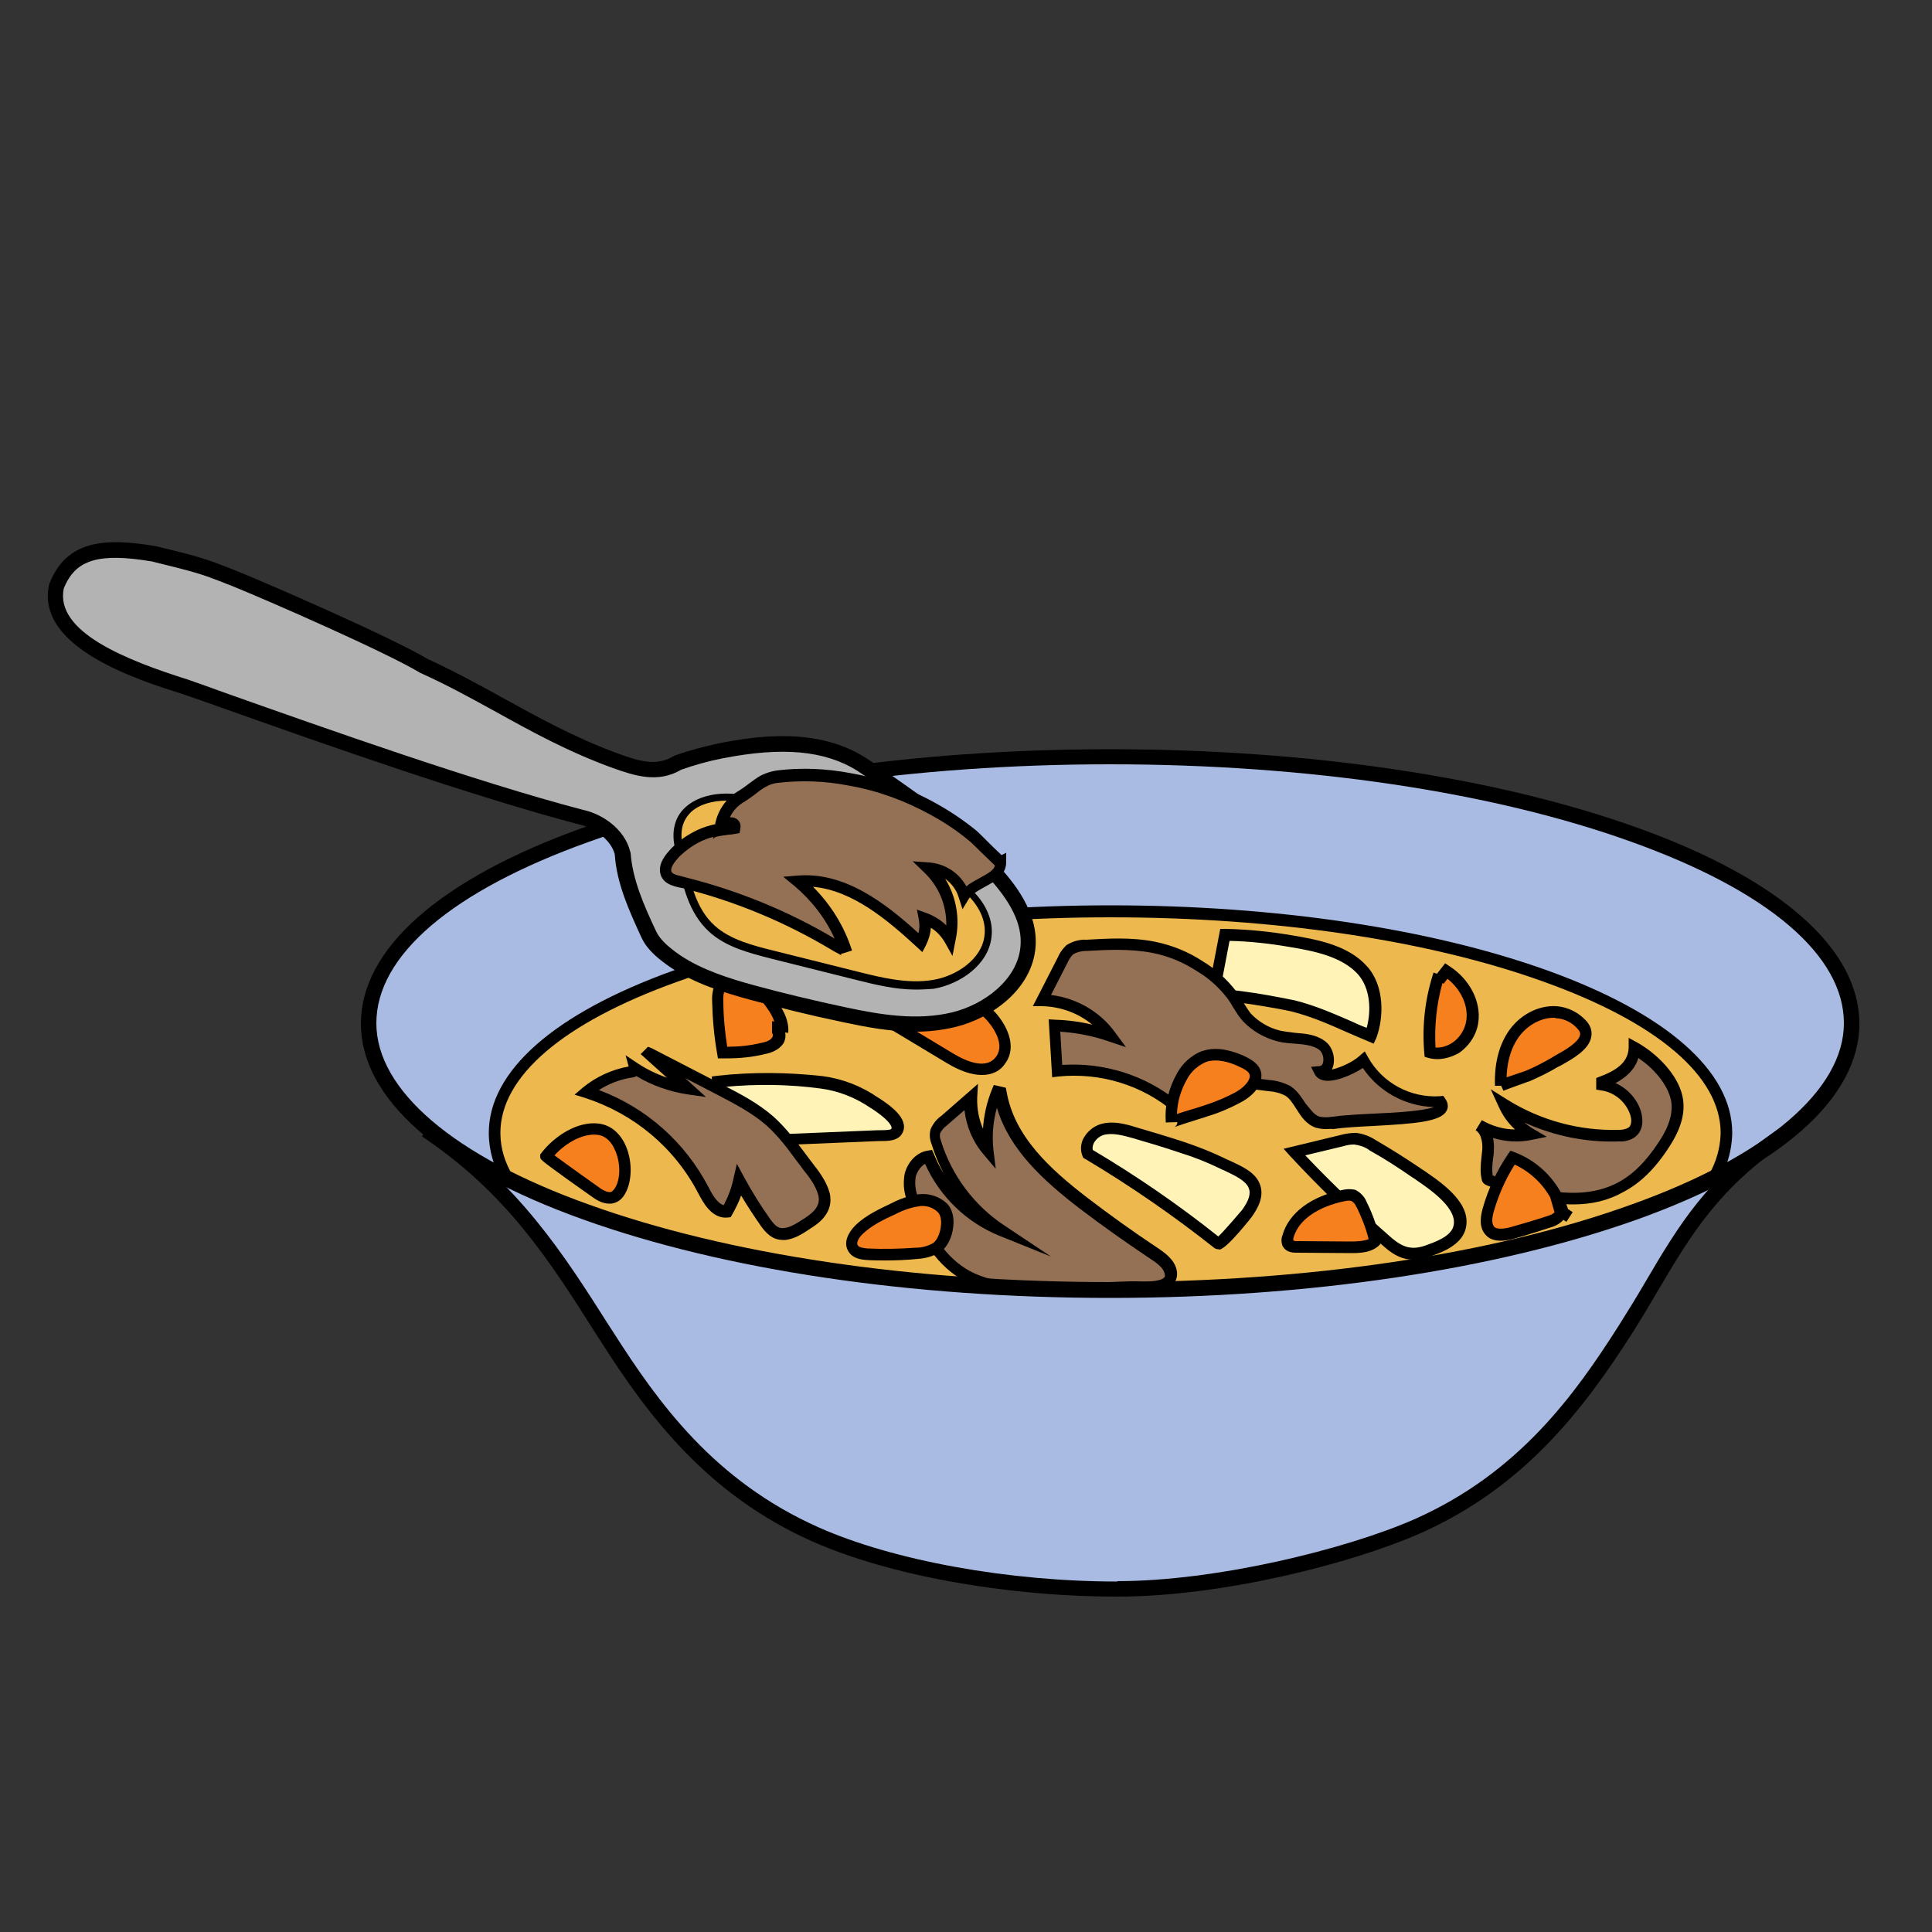 <?xml version="1.0" encoding="utf-8"?>
<!-- Generator: Adobe Illustrator 25.2.1, SVG Export Plug-In . SVG Version: 6.00 Build 0)  -->
<svg version="1.1" id="Layer_1" xmlns="http://www.w3.org/2000/svg" xmlns:xlink="http://www.w3.org/1999/xlink" x="0px" y="0px"
	 viewBox="0 0 500 500" style="enable-background:new 0 0 500 500;" xml:space="preserve">
<rect x="0" y="0" width="500" height="500" fill="#333333" stroke="none"/>
<style type="text/css">
	.st0{fill:#AABBE3;}
	.st1{fill:#EDB84E;}
	.st2{fill:#FFF3B8;}
	.st3{fill:#F7801E;}
	.st4{fill:#947154;}
	.st5{fill:#B3B3B3;}
</style>
<path class="st0" d="M459.6,266.5c-5.8-2.8-13.8-0.8-19.7,0.4c-10,2.1-19.7,4.6-29.9,5.9c-20.5,2.6-41.3,2.4-62,3.1
	c-68.9,2.3-137.5,15.3-206.3,10.5c-14-1-28-2.7-40.8-7.2c3.9,4.4,7.5,9,10.9,13.8c3.4,2.1,6.5,4.7,9.2,7.6
	c16.6,13.6,27.2,33.2,38.6,51.2c6.4,10.3,14.4,19.4,23.7,27.1c2.5,2.1,5,4.2,7.6,6.4c12.8,7.7,26.6,13.6,41,17.8
	c18,5,37.4,7.1,56.1,8.1c16.5,0.9,31.3-2.1,47.4-4.9c16.2-5.8,32.4-11.8,48.1-18.7c11.1-8.4,20.5-19.1,29-30.5
	c6.9-10.3,13.4-20.9,20.1-31.3c4.2-6.5,8.5-13.4,13.7-19.2c4.6-5.1,10.1-9.1,14.5-14.3c0.3-0.3,0.6-0.6,0.9-0.9
	c0.1-0.4,0.3-0.8,0.5-1.2C464.3,283.9,468.9,271,459.6,266.5z"/>
<ellipse class="st0" cx="287.3" cy="264.8" rx="191.9" ry="69"/>
<g>
	<path d="M289.2,413.2c-28.9,0-59.2-5.5-79-14.3c-26.8-11.9-42.2-32-54.8-51.9l-1.3-2c-11.8-18.6-22.9-36.2-44.9-50.9l2.2-3.3
		c22.7,15.2,34.6,34,46.1,52.1l1.3,2c11.5,18,25.9,38.3,53.1,50.4c19.4,8.6,49.1,14,77.4,14V413.2z"/>
</g>
<g>
	<path d="M289.2,413.2v-4c25.5,0,59-8.2,76.8-16c27.1-12,41.6-32.3,53.1-50.4c2.4-3.8,4.6-7.4,6.7-11c8.6-14.6,16-27.2,34.9-39.9
		l2.2,3.3c-18.1,12.2-25.3,24.4-33.7,38.6c-2.1,3.6-4.3,7.3-6.7,11.1c-12.7,19.9-28.1,40-54.9,51.9
		C349.7,404.7,316.2,413.2,289.2,413.2z"/>
</g>
<path class="st1" d="M446.8,293.2c0,4-1.1,9.9-4.3,12.8c-2.4,2.2-7.2,3-10.2,4.1c-10.1,3.7-20.4,7-30.8,9.8
	c-25.5,7-51.7,11.4-78.1,13.2c-14.6,1-29.2,1.1-43.9,1c-4.8,0-9.6-0.1-14.4-0.2c-24.6-0.6-49.2-2.3-73.4-7.3
	c-11.9-2.4-23.6-5.8-34.9-10.1c-5.7-2.2-11.2-4.6-16.6-7.3c-2.8-1.3-5.5-2.7-8.1-4.3c-3.4-2.2-4.1-8.2-4.1-11.8
	c0-31.7,71.4-57.3,159.4-57.3S446.8,261.6,446.8,293.2z"/>
<g>
	<path d="M443.4,307.8l-2.4-1.8c2.7-3.8,4.2-8.2,4.3-12.8c0-14.6-16.2-28.5-45.7-39.1c-29.9-10.8-69.8-16.7-112.2-16.7
		c-42.4,0-82.2,5.9-112.2,16.7c-29.5,10.6-45.7,24.5-45.7,39.1c0,4,1.2,7.8,3.3,11.2l-2.6,1.6c-2.4-3.8-3.7-8.3-3.7-12.8
		c0-16,16.9-30.9,47.7-42c30.3-10.9,70.5-16.9,113.2-16.9c42.7,0,82.9,6,113.2,16.9c30.7,11.1,47.7,26,47.7,42
		C448.2,298.5,446.5,303.5,443.4,307.8z"/>
</g>
<g>
	<path class="st2" d="M317,242l-3,16c0.3-1.6,19,1.9,20.8,2.4c7.1,1.8,13.2,5,19.9,7.7c2-5.3,1.8-12.6-2.1-16.9
		c-4.5-5-12.1-6.4-18.3-7.5C328.6,242.7,322.8,242.1,317,242z"/>
	<path d="M355.5,270.1l-1.4-0.6c-1.9-0.8-3.8-1.6-5.6-2.4c-4.7-2.1-9.1-4-14.1-5.3c-2.9-0.7-17.7-3.3-19.7-2.7
		c0.2-0.1,0.6-0.3,0.7-0.9l-2.9-0.6l3.3-17.2l1.3,0c5.8,0.1,11.7,0.7,17.5,1.7c6.4,1.1,14.3,2.5,19.2,8c4.5,5,4.4,13.1,2.4,18.5
		L355.5,270.1z M316,256.1c6,0,19,2.8,19.1,2.8c5.2,1.3,10,3.4,14.6,5.4c1.3,0.6,2.6,1.2,4,1.7c1.2-4.4,1-10.2-2.3-13.9
		c-4.2-4.6-11.5-6-17.5-7c-5.2-0.9-10.5-1.5-15.7-1.6l-2.4,12.6C315.9,256.1,316,256.1,316,256.1z"/>
</g>
<g>
	<path class="st2" d="M293.5,293.1c-2.7-0.8-5.5-1.5-8.2-0.8s-4.9,3.8-3.8,6.3c11.7,7,23,14.7,33.6,23.2c0.6,0.5,6.8-7,7.4-7.7
		c1.5-2.1,3.1-4.8,1.9-7.4c-1.3-2.8-5.5-4.3-8.1-5.6c-3.4-1.6-6.9-3-10.5-4.2C301.7,295.5,297.6,294.3,293.5,293.1z"/>
	<path d="M315.3,323.3c-0.4,0-0.7-0.1-1-0.3c-10.6-8.4-21.9-16.2-33.5-23.1l-0.4-0.2l-0.2-0.4c-0.6-1.4-0.6-3,0.1-4.5
		c0.9-1.8,2.6-3.3,4.6-3.9c3.2-0.9,6.4,0,9,0.8h0c4,1.2,8.2,2.4,12.4,3.8c3.6,1.2,7.2,2.6,10.7,4.3c0.4,0.2,0.8,0.4,1.3,0.6
		c2.8,1.3,6.3,2.8,7.6,5.7c1.5,3.3-0.3,6.5-2,8.9c-0.1,0.1-6.3,8.1-8.3,8.4C315.4,323.3,315.3,323.3,315.3,323.3z M282.8,297.6
		c11.3,6.7,22.2,14.2,32.5,22.4c1.6-1.5,5.3-5.9,6.1-6.8c1.9-2.6,2.4-4.4,1.7-5.9c-0.9-1.9-3.8-3.2-6.1-4.3
		c-0.5-0.2-0.9-0.4-1.3-0.6c-3.3-1.6-6.8-3-10.4-4.1c-4.1-1.4-8.2-2.6-12.3-3.8l0,0c-2.2-0.6-5-1.4-7.3-0.8
		c-1.1,0.3-2.2,1.2-2.7,2.3C282.8,296.5,282.7,297,282.8,297.6z"/>
</g>
<g>
	<path class="st3" d="M372.4,252.1c-2.1,6.5-2.9,13.4-2.3,20.3c5,1.4,10.3-3,10.9-8.1s-2.5-10.2-6.7-13l-1.9,2.5"/>
	<path d="M372,274.1c-0.8,0-1.5-0.1-2.3-0.3l-1-0.3l-0.1-1c-0.6-7.1,0.2-14.1,2.4-20.8l0.9,0.3l2.1-2.7l1.2,0.8
		c5.2,3.4,8.1,9.1,7.4,14.4c-0.4,3.2-2.3,6.1-5,8C375.8,273.5,373.9,274.1,372,274.1z M371.5,271.1c1.4,0.1,2.9-0.3,4.3-1.2
		c2-1.3,3.4-3.6,3.7-5.9c0.5-3.8-1.4-7.9-4.9-10.7l-1,1.3l-0.3-0.2C371.8,259.8,371.2,265.4,371.5,271.1z"/>
</g>
<g>
	<path class="st2" d="M355.1,296.4c-1.4-0.9-2.9-1.5-4.5-1.7c-1.1,0-2.2,0.1-3.3,0.5l-12.4,3c7.7,8.3,15.8,16.1,24.4,23.5
		c3.2,2.8,6.1,3.6,10.2,2.1c2.9-1,7-2.6,8-5.8c2-6.1-7.2-11.7-11.2-14.5C362.7,300.9,358.9,298.6,355.1,296.4z"/>
	<path d="M365.8,326c-2.6,0-4.9-1-7.4-3.2c-8.6-7.4-16.8-15.3-24.5-23.6l-1.7-1.9l14.9-3.6c1.1-0.3,2.4-0.5,3.7-0.5l0.2,0
		c1.8,0.2,3.6,0.9,5.1,1.9c3.8,2.2,7.6,4.6,11.3,7.1c0.3,0.2,0.7,0.5,1.2,0.8c4.8,3.3,12.7,8.7,10.6,15.4c-1.3,4-6.3,5.8-8.9,6.7
		C368.5,325.7,367.1,326,365.8,326z M337.8,299c7.1,7.5,14.7,14.7,22.5,21.5c3,2.5,5.3,3,8.7,1.8c2.2-0.8,6.3-2.2,7.1-4.8
		c1.4-4.5-5.6-9.4-9.4-12c-0.4-0.3-0.8-0.6-1.2-0.8c-3.6-2.5-7.3-4.9-11.1-7l-0.1-0.1c-1.1-0.8-2.4-1.2-3.8-1.4c0,0,0,0,0,0
		c-0.9,0-1.8,0.1-2.7,0.4L337.8,299z"/>
</g>
<g>
	<path class="st2" d="M185.7,279.9c0.4,4.7,1.4,9.4,2.9,13.9c0.1,1,1,1.7,1.9,1.5c0.1,0,0.1,0,0.2,0l24.2-1l12.2-0.5
		c1.3,0,4.1,0.2,4.9-1.3c1.2-2.6-4.2-6.1-5.8-7.2c-4.1-2.8-8.8-4.7-13.7-5.3C203.7,279,194.7,279,185.7,279.9z"/>
	<path d="M190.4,296.9c-0.7,0-1.4-0.2-2-0.7c-0.6-0.5-1.1-1.2-1.2-2c-1.5-4.6-2.5-9.3-2.9-14.1l-0.1-1.5l1.5-0.2
		c9-1,18.2-0.9,27.2,0.1c5.2,0.7,10.1,2.6,14.4,5.6l0.2,0.1c2.4,1.6,7.9,5.2,6.1,8.9c-1,2.2-3.8,2.2-5.5,2.2c-0.2,0-0.4,0-0.6,0
		l-36.3,1.5c-0.1,0-0.2,0-0.2,0C190.6,296.9,190.5,296.9,190.4,296.9z M187.4,281.3c0.5,4.1,1.4,8.1,2.7,12.1l0.1,0.3
		c0,0.1,0.1,0.1,0.1,0.2c0,0,0.1,0.1,0.2,0.1l0.3,0l36.4-1.5c0.2,0,0.5,0,0.7,0c2.2,0,2.7-0.2,2.8-0.4c0.1-0.1,0.5-1.5-5.1-5.2
		l-0.2-0.1c-3.9-2.7-8.4-4.5-13.1-5.1C204.1,280.6,195.7,280.5,187.4,281.3z"/>
</g>
<g>
	<path class="st4" d="M303.1,329.2c-0.5-2.1-2.7-3.7-4.4-4.8c-6.3-4.2-12.4-8.5-18.3-13.1c-9.7-7.4-19.3-16.2-21.4-28.4l-0.9-0.2
		c-2,4.7-2.7,9.8-2.1,14.9c-3.2-3.8-4.9-8.7-4.6-13.6l-6.9,6c-1,0.7-1.8,1.7-2.3,2.8c-0.2,1-0.2,2,0.2,2.9
		c2.9,9.3,8.9,17.4,17.1,22.8c-8.8-3.5-15.7-10.4-19.2-19.2c-2.3,0.4-4.1,2.7-4.6,4.9c-0.3,2.1-0.1,4.3,0.7,6.3
		c2.5,8,6.6,15.7,14.1,19.7c7.4,4,17,3.8,26.2,3.5l16.2-0.6C295.2,333,304.2,334.1,303.1,329.2z"/>
	<path d="M269.2,335.3c-6.8,0-13.8-0.7-19.6-3.8c-6.7-3.6-11.5-10.4-14.8-20.6c-0.9-2.2-1.1-4.6-0.7-7c0.6-2.7,2.8-5.6,5.9-6.1
		l1.2-0.2l0.5,1.1c0.7,1.7,1.5,3.4,2.5,4.9c-1.3-2.4-2.3-4.9-3.1-7.5c-0.5-1.2-0.6-2.5-0.3-3.7l0.1-0.3c0.6-1.3,1.5-2.5,2.7-3.3
		l9.5-8.3l-0.2,3.5c-0.1,2.8,0.4,5.6,1.5,8.1c0.2-3.4,1-6.9,2.3-10.1l0.5-1.2l3.1,0.7l0.2,1c2,11.6,11.2,20,20.8,27.4
		c5.9,4.5,12,8.9,18.2,13c2.1,1.4,4.4,3.1,5,5.7l0,0c0.4,1.7-0.2,2.9-0.7,3.6c-1.9,2.4-6.6,2.2-9.6,2.1c-0.6,0-1.1,0-1.4,0
		l-16.2,0.6C274.2,335.2,271.7,335.3,269.2,335.3z M239.4,301.2c-1.2,0.7-2.1,2.1-2.4,3.3c-0.3,1.8-0.1,3.6,0.6,5.4l0,0.1
		c3,9.5,7.4,15.6,13.3,18.9c7.2,3.9,16.9,3.6,25.4,3.3l16.2-0.6c0.4,0,1,0,1.6,0c1.9,0.1,6.2,0.2,7.2-1c0.1-0.1,0.3-0.3,0.1-1
		c-0.3-1.5-2.1-2.8-3.8-3.9c-6.3-4.2-12.5-8.6-18.4-13.1c-9.2-7.1-18-15.1-21.2-25.9c-1,3.5-1.3,7.2-0.9,10.9l0.6,4.9l-3.2-3.8
		c-2.8-3.3-4.4-7.2-4.9-11.4l-4.6,4c-0.7,0.5-1.3,1.2-1.7,2c-0.1,0.6-0.1,1.2,0.2,1.8l0,0.1c2.8,9,8.6,16.8,16.5,22l12,8l-13.4-5.4
		C250.2,316.4,243.2,309.7,239.4,301.2z"/>
</g>
<g>
	<path d="M287.3,335.9c-51.5,0-99.9-7.2-136.4-20.3c-37.1-13.3-57.5-31.4-57.5-50.7s20.4-37.4,57.5-50.7
		c36.5-13.1,84.9-20.3,136.4-20.3c51.5,0,99.9,7.2,136.4,20.3c37.1,13.3,57.5,31.4,57.5,50.7s-20.4,37.4-57.5,50.7
		C387.2,328.6,338.7,335.9,287.3,335.9z M287.3,197.8c-51,0-99,7.1-135,20.1c-35.4,12.7-54.9,29.4-54.9,46.9
		c0,17.3,20,34.4,54.9,46.9c36,13,84,20.1,135,20.1c51,0,99-7.1,135-20.1c34.9-12.5,54.9-29.7,54.9-46.9c0-17.5-19.5-34.2-54.9-46.9
		C386.3,204.9,338.3,197.8,287.3,197.8z"/>
</g>
<g>
	<path class="st4" d="M298.6,244.9c-5.7-1.1-11.5-0.8-17.3-0.5c-1.6-0.1-3.1,0.4-4.4,1.2c-0.7,0.7-1.3,1.5-1.7,2.5l-5.4,10.6
		c7,0.1,13.6,3.5,17.8,9.2c-4.7-1.6-9.6-2.5-14.5-2.7l0.7,11.8c11.2-1.2,22.4,2.2,31,9.5c2.8-1,3.7-4.6,6.1-6.2
		c2.1-1.4,4.9-1.2,7.4-0.8l10.2,1.3c1.8,0.1,3.5,0.6,5,1.4c3.2,2.1,4.1,7.1,7.8,8.2c1.3,0.3,2.7,0.3,4,0c9.4-1.4,31.7-0.3,28-5.6
		c-8.2,0.6-16-3.6-20-10.7c-3.1,2.7-10.4,5.4-11.5,3.2c3.1-0.2,3.1-5.3,0.5-7.1c-3.2-2.2-7.5-1.3-11.1-2.3c-3.2-0.8-6.1-2.5-8.3-4.9
		c-1.5-1.8-2.5-4-3.9-5.8c-2.3-2.9-5.1-5.4-8.3-7.4C306.9,247.5,302.8,245.8,298.6,244.9z"/>
	<path d="M343.1,292.2c-0.8,0-1.6-0.1-2.3-0.3l-0.1,0c-2.6-0.8-4-3-5.2-4.9c-0.9-1.4-1.7-2.7-2.8-3.4c-1.3-0.7-2.8-1.1-4.3-1.2
		l-0.1,0l-10.2-1.3c-2.4-0.3-4.8-0.5-6.4,0.6c-0.8,0.6-1.5,1.5-2.2,2.5c-1,1.5-2.2,3.1-4.2,3.9l-0.8,0.3l-0.7-0.6
		c-8.2-7-19.1-10.3-29.9-9.2l-1.6,0.2l-0.9-15l1.6,0.1c3.3,0.1,6.5,0.5,9.7,1.3c-3.6-3-8.2-4.7-13-4.8l-2.4,0l6.5-12.7
		c0.4-1,1.1-2,2-2.9l0.2-0.2c1.6-1,3.4-1.5,5.2-1.4c5.4-0.3,11.6-0.7,17.6,0.5l0,0c4.5,0.9,8.7,2.6,12.5,5.1c3.3,2,6.2,4.6,8.6,7.7
		c0.7,0.9,1.3,1.9,1.8,2.8c0.7,1.1,1.3,2.1,2,3c2,2.1,4.6,3.7,7.5,4.4c1.3,0.3,2.6,0.4,4,0.6c2.6,0.2,5.2,0.4,7.5,2
		c2,1.3,3,4.2,2.3,6.7c-0.1,0.3-0.2,0.5-0.3,0.8c2.1-0.5,5.2-1.8,7.1-3.5l1.4-1.2l0.9,1.6c3.7,6.6,11,10.5,18.6,10l0.8-0.1l0.5,0.7
		c1,1.4,0.7,2.6,0.4,3.1c-1.4,2.9-8.1,3.4-19,4c-4,0.2-7.7,0.4-10.4,0.8C344.6,292.1,343.9,292.2,343.1,292.2z M341.5,289
		c1.1,0.2,2.2,0.2,3.3,0l0.1,0c2.8-0.4,6.7-0.6,10.7-0.8c4.6-0.2,12.6-0.6,15.5-1.7c-7.4-0.2-14.3-4-18.4-10.1
		c-2.9,1.9-7.5,3.8-10.2,3.2c-1.3-0.3-1.9-1-2.2-1.5l-1-2l2.2-0.2c0.2,0,0.7-0.1,0.9-0.9c0.3-1.1-0.1-2.7-1.1-3.4
		c-1.6-1.1-3.8-1.3-6.1-1.5c-1.5-0.1-3.1-0.2-4.6-0.6c-3.4-0.9-6.6-2.7-9-5.3c-1-1.1-1.7-2.3-2.4-3.4c-0.5-0.9-1-1.7-1.6-2.5
		c-2.2-2.8-4.8-5.2-7.9-7c-3.5-2.3-7.4-3.9-11.5-4.7c-5.7-1.1-11.7-0.8-16.9-0.5l-0.1,0l-0.1,0c-1.2,0-2.4,0.3-3.4,0.9
		c-0.5,0.5-1,1.2-1.3,1.9l-4.4,8.6c6.6,0.8,12.7,4.3,16.6,9.7l2.8,3.8l-4.5-1.5c-4-1.4-8.2-2.2-12.5-2.5l0.5,8.6
		c10.7-0.7,21.4,2.6,29.8,9.4c0.8-0.5,1.4-1.4,2.1-2.4c0.8-1.2,1.7-2.4,3-3.3c2.5-1.7,5.5-1.5,8.5-1.1l10.1,1.3
		c1.9,0.1,3.9,0.7,5.6,1.6l0.1,0.1c1.7,1.1,2.7,2.8,3.8,4.4C339.1,287,340,288.5,341.5,289z"/>
</g>
<g>
	<path class="st4" d="M433.8,284.2c-1.2-5.3-6.4-10.3-11-12.8c-0.1,5-4.2,7.3-8.3,8.9c0,0.2,0,0.4,0,0.6c4.1,0.6,7.5,3.4,8.8,7.4
		c0.5,1.7,0.4,3.8-1,4.9c-1,0.6-2.1,0.9-3.2,0.9c-10.5,0.4-20.9-2.4-29.8-8c1.5,3.2,3.9,5.8,6.9,7.5c-4.6,0.9-9.4,0.1-13.4-2.2
		c2.1,1.3,2.6,4.1,2.4,6.5s-0.8,4.9-0.2,7.3c0.1,0.4,3.7,1.3,4.2,1.5c1.4,0.5,2.9,0.9,4.3,1.4c2.9,0.9,5.9,1.5,8.9,2
		c5.7,0.8,11.7,0.3,16.9-2.5c4.8-2.5,8.4-6.7,11.4-11.2C433,292.7,434.8,288.5,433.8,284.2z"/>
	<path d="M407.2,311.7c-1.6,0-3.3-0.1-5-0.3c-3.1-0.4-6.2-1.1-9.2-2c-1.4-0.4-2.9-0.9-4.3-1.4c-0.1,0-0.3-0.1-0.6-0.2
		c-3.3-0.9-4.3-1.2-4.6-2.4c-0.5-2-0.3-4-0.1-5.9c0.1-0.6,0.1-1.3,0.2-1.9c0.1-0.9,0.1-4-1.7-5.1l1.6-2.6c2.6,1.5,5.6,2.4,8.6,2.4
		c-1.8-1.6-3.2-3.6-4.2-5.8l-2.1-4.6l4.3,2.7c8.7,5.4,18.7,8.1,28.9,7.8l0.1,0l0.1,0c0.8,0,1.6-0.2,2.3-0.6c0.8-0.6,0.8-2.1,0.4-3.3
		c-1.1-3.3-4-5.8-7.5-6.3l-1.3-0.2v-3l1-0.4c5.1-1.9,7.3-4.2,7.4-7.5l0-2.5l2.2,1.2c4.7,2.6,10.4,8,11.7,13.8v0
		c0.9,4-0.2,8.3-3.4,13.2c-3.6,5.6-7.5,9.4-11.9,11.7C416.2,310.7,411.9,311.7,407.2,311.7z M386.3,304.2c0.7,0.3,2.1,0.6,2.6,0.8
		c0.4,0.1,0.6,0.2,0.7,0.2c1.4,0.5,2.8,0.9,4.3,1.3c2.8,0.9,5.8,1.5,8.7,1.9c6.2,0.8,11.6,0,16-2.3c4-2.1,7.4-5.5,10.8-10.7
		c2.7-4.1,3.7-7.7,3-10.9l0,0c-1-4.2-4.7-8.2-8.4-10.7c-0.9,3.1-3.3,5.1-5.9,6.5c3.1,1.4,5.6,4.1,6.6,7.4c0.6,2.1,0.6,4.9-1.5,6.5
		l-0.1,0.1c-1.2,0.8-2.6,1.2-4.1,1.1c-8.5,0.3-16.8-1.4-24.5-4.9c0.7,0.6,1.5,1.2,2.4,1.7l3.4,2l-3.9,0.8c-3.4,0.7-6.8,0.5-10-0.5
		c0.2,1,0.3,2.2,0.2,3.4c0,0.7-0.1,1.3-0.2,2C386.2,301.4,386.1,302.9,386.3,304.2z M386.4,304.7
		C386.4,304.7,386.4,304.7,386.4,304.7C386.4,304.7,386.4,304.7,386.4,304.7z"/>
</g>
<g>
	<path class="st3" d="M248.7,258.3c-6.6-1.4-13.4,1.4-16.9,7.2l14,8.4c3.8,2.3,10.1,5,13.3,0.3c2.6-3.8-0.4-8.9-3.2-11.7
		C254,260.4,251.5,259,248.7,258.3z"/>
	<path d="M254.1,278.2c-2.6,0-5.6-1-9.1-3.1l-15.3-9.2l0.8-1.3c3.9-6.3,11.3-9.4,18.5-7.8l0,0c3,0.8,5.8,2.3,8,4.6
		c3.7,3.8,6.2,9.4,3.3,13.6C258.9,277.2,256.8,278.2,254.1,278.2z M234,265l12.6,7.6c3.8,2.3,8.9,4.3,11.3,0.7c2.2-3.2-1-7.8-3-9.8
		c-1.8-1.8-4.1-3.1-6.5-3.8C242.9,258.5,237.3,260.6,234,265z"/>
</g>
<g>
	<path class="st3" d="M202.4,267.2c0.2-3.2-1.7-6.1-3.7-8.7c-1.5-2-3.2-4.1-5.5-5.1s-5.4-0.6-6.7,1.6c-0.6,1.2-0.9,2.6-0.7,4
		c0,4.5,0.5,9,1.3,13.4c3.5,0.1,7-0.2,10.4-1c1.5-0.3,3-0.8,3.9-2.1s0.1-3.4-1.4-3.4"/>
	<path d="M188.2,273.9c-0.4,0-0.8,0-1.2,0l-1.2,0l-0.2-1.2c-0.8-4.5-1.2-9.1-1.3-13.6c-0.1-1.6,0.2-3.3,0.9-4.7l0.1-0.1
		c1.8-2.9,5.8-3.4,8.6-2.2c2.6,1.1,4.3,3.3,6.1,5.5c2.1,2.7,4.3,6,4,9.7l-0.8-0.1c0.2,1,0,2.1-0.5,2.9c-1.2,1.7-3.2,2.4-4.8,2.7
		C194.7,273.6,191.4,273.9,188.2,273.9z M187.8,255.7c-0.5,1-0.7,2.1-0.6,3.2l0,0.1c0,4,0.4,8,1,11.9c3,0,5.9-0.3,8.8-1
		c1.1-0.2,2.4-0.6,2.9-1.5c0.1-0.2,0.1-0.4,0.1-0.7c-0.1-0.2-0.2-0.4-0.2-0.4l0-3c0.2,0,0.4,0,0.6,0.1c-0.6-1.8-1.8-3.5-3-5
		c-1.5-1.9-3-3.8-4.9-4.6C191,254.1,188.7,254.3,187.8,255.7z"/>
</g>
<g>
	<path class="st3" d="M311.6,273.4c-2.5,1-4.5,2.8-5.8,5.2c-2.1,3.6-3.1,7.7-2.7,11.8c0-0.2,8.1-2.6,8.9-2.9
		c2.9-0.9,5.6-2.1,8.3-3.5c1.8-1,3.9-2.7,4.4-4.8c0.6-2.5-1.5-3.7-3.5-4.6C318.4,273.3,314.8,272.4,311.6,273.4z"/>
	<path d="M303.9,291.7c0.3-0.1,0.8-0.6,0.8-1.3l-3,0.1c-0.3-4.5,0.7-8.8,2.9-12.7c1.4-2.6,3.7-4.7,6.5-5.8l0.1,0
		c3.8-1.3,7.9,0,10.8,1.3c1.4,0.7,5.3,2.4,4.3,6.3c-0.7,2.9-3.5,4.8-5.2,5.7c-2.8,1.5-5.6,2.7-8.6,3.6c-0.2,0.1-1.2,0.4-2.5,0.8
		C308,290.3,304.4,291.5,303.9,291.7z M312.2,274.8c-2.1,0.9-3.9,2.4-5,4.5c-1.6,2.8-2.5,5.8-2.6,9c1.1-0.4,2.5-0.8,4.5-1.4
		c1.2-0.4,2.2-0.7,2.5-0.8c2.8-0.9,5.5-2,8.1-3.4c2-1.1,3.4-2.6,3.7-3.8c0.2-0.9-0.1-1.7-2.6-2.8C318.4,274.9,315,273.9,312.2,274.8
		z"/>
</g>
<g>
	<path class="st3" d="M356.1,322.1c-0.8-3.6-2-7.1-3.6-10.4c-0.4-1-1.1-1.9-2.1-2.4c-0.7-0.2-1.5-0.2-2.2,0
		c-6.3,1.2-13.1,4.6-14.7,10.8c-0.2,0.6-0.2,1.2,0.1,1.8c0.4,0.7,1.4,0.8,2.2,0.8l13.9,0.1c2.4,0,5.1-0.1,6.8-1.8"/>
	<path d="M349.5,324.3l-13.9-0.1c-0.8,0-2.6,0-3.5-1.5l-0.1-0.1c-0.4-0.9-0.5-1.9-0.1-2.9c1.6-5.8,7.5-10.2,15.8-11.8
		c1-0.2,2-0.2,2.9,0l0.3,0.1c1.3,0.7,2.3,1.8,2.8,3.1c1.7,3.4,2.9,7,3.7,10.7l-0.2,0l0.1,0.1C355.2,324.3,351.8,324.3,349.5,324.3z
		 M334.8,321.1c0.1,0,0.3,0.1,0.9,0.1l13.8,0.1c1.7,0,3.4-0.1,4.7-0.6c-0.7-2.9-1.8-5.6-3.1-8.3l-0.1-0.1c-0.2-0.6-0.7-1.2-1.3-1.5
		c-0.4-0.1-0.9-0.1-1.3,0l-0.1,0c-2.7,0.5-11.7,2.7-13.6,9.7l0,0.2C334.7,320.8,334.7,321,334.8,321.1z"/>
</g>
<g>
	<path class="st3" d="M402.8,261.9c-4.5-0.3-8.8,2.4-11.3,6.1s-3.3,8.4-3.1,12.9c0-0.1,6.5-2.2,7.1-2.5c2.4-1,4.8-2.2,7.1-3.6
		c2.9-1.7,10.4-5.2,7-9.5C407.9,263.4,405.4,262.1,402.8,261.9z"/>
	<path d="M389.1,282.3l-0.6-1.3l-1.6,0c-0.2-5.4,0.9-10.1,3.3-13.8c2.9-4.5,7.9-7.1,12.6-6.8l0,0c3,0.2,5.9,1.7,7.9,4
		c1.3,1.6,1.3,3,1.1,4c-0.6,3.3-4.8,5.6-7.6,7.2c-0.4,0.2-0.7,0.4-1,0.5c-2.3,1.4-4.8,2.6-7.3,3.7c-0.3,0.1-1.2,0.4-3.1,1.1
		C391.5,281.4,389.4,282.1,389.1,282.3z M402.1,263.4c-3.5,0-7.2,2.1-9.4,5.5c-2.1,3.2-2.7,6.9-2.8,9.9c0.6-0.2,1.3-0.4,2.1-0.7
		c1.2-0.4,2.7-0.9,2.9-1c2.4-1,4.7-2.2,6.9-3.5c0.3-0.2,0.6-0.4,1-0.6c2-1.1,5.7-3.2,6.1-5.1c0.1-0.3,0.1-0.8-0.5-1.5
		c-1.4-1.7-3.5-2.8-5.8-2.9C402.5,263.4,402.3,263.4,402.1,263.4z"/>
</g>
<g>
	<path class="st3" d="M243.9,312.7c-1.7-1.6-4-2.4-6.3-2c-2.3,0.4-4.4,1.1-6.5,2.2c-3.2,1.5-6.4,3-8.9,5.5c-1.3,1.3-2.4,3.3-1.4,4.8
		c0.8,1.2,2.4,1.4,3.7,1.5c4.2,0.2,8.5,0.1,12.7-0.2c1.8,0,3.6-0.5,5.2-1.5C245,321,246.1,315.1,243.9,312.7z"/>
	<path d="M229.2,326.2c-1.6,0-3.2,0-4.7-0.1c-1.7-0.1-3.8-0.4-4.9-2.2c-1.5-2.3,0-5,1.7-6.7c2.7-2.7,6.3-4.3,9.4-5.8
		c2.1-1.1,4.4-1.9,6.8-2.3c2.8-0.4,5.6,0.5,7.6,2.4l0.1,0.1c1.2,1.3,1.8,3.5,1.5,5.9c-0.3,2.8-1.6,5.3-3.3,6.5l-0.1,0.1
		c-1.8,1-3.8,1.6-5.8,1.7C234.6,326.1,231.9,326.2,229.2,326.2z M238.7,312.1c-0.3,0-0.6,0-0.9,0.1c-2.1,0.3-4.1,1-6,2
		c-3.1,1.4-6.2,2.9-8.6,5.2c-0.9,0.9-1.7,2.2-1.2,2.9c0.4,0.6,1.6,0.7,2.5,0.8c4.1,0.2,8.3,0.1,12.5-0.2l0.1,0c1.5,0,3-0.4,4.4-1.2
		c1-0.7,1.8-2.5,2-4.4c0.2-1.5-0.1-2.8-0.7-3.5C241.7,312.7,240.3,312.1,238.7,312.1z"/>
</g>
<g>
	<path class="st3" d="M141.3,299.3c0,0.1,12.3,8.9,13.5,9.7c2.1,1.4,4.3,1.7,5.7-0.8c2.8-4.9,0.8-15-5.6-15.9
		C149.9,291.6,144.3,295.4,141.3,299.3z"/>
	<path d="M157.7,311.5c-1.2,0-2.4-0.4-3.8-1.3c-0.6-0.4-4.1-2.9-7.2-5.1c-6.9-5-6.9-5-6.9-5.8v-0.5l0.3-0.4c3.2-4.2,9.3-8.4,15-7.6
		c2.8,0.4,5.1,2.2,6.6,5.2c2,4.1,2,9.5,0.1,12.9c-0.8,1.4-1.8,2.2-3.1,2.5C158.4,311.5,158.1,311.5,157.7,311.5z M143.5,299
		c3.1,2.3,11.2,8.1,12.1,8.7c1,0.6,1.8,0.9,2.4,0.8c0.2,0,0.6-0.2,1.2-1.1c1.5-2.5,1.4-6.9-0.2-10.1c-0.7-1.5-2-3.3-4.3-3.6
		C150.9,293.2,146.4,295.8,143.5,299z"/>
</g>
<g>
	<path class="st4" d="M213.3,309.1c-0.9-3.4-3.5-6.2-5.5-9c-2.6-3.5-5.1-7-8.4-10c-3.8-3.4-8.3-5.7-12.8-8l-18.4-9.5l-0.1,0.1l10,9
		c-4.9-0.7-9.5-2.5-13.6-5.2c0,0.1,0,0.2,0,0.3c-0.2,0.5-0.8,0.6-1.3,0.7c-4.1,0.7-8,2.5-11.3,5.2c13.1,4.1,23.9,13.3,30.3,25.4
		c1.4,2.6,3.2,5.8,6.1,5.5c1.4-2.5,2.5-5.2,3.1-8c2.1,3.8,4.4,7.5,6.9,11c1.2,1.8,2.7,3.1,5,2.9c2.1-0.3,4.1-1.6,5.9-2.7
		C211.7,314.9,214.1,312.6,213.3,309.1z"/>
	<path d="M202.6,320.9c-2.8,0-4.4-1.9-5.6-3.5c-1.8-2.6-3.6-5.3-5.2-8c-0.6,1.7-1.4,3.3-2.3,4.9l-0.4,0.7l-0.8,0.1
		c-4.1,0.4-6.4-4-7.6-6.3c-6.2-11.9-16.7-20.6-29.4-24.7l-2.6-0.8l2.1-1.8c3.4-2.8,7.5-4.7,11.9-5.5l-0.8-2.9l3.3,2.2
		c2.3,1.5,4.8,2.7,7.4,3.6l-6.8-6.1l1.9-1.9l1,0.4l18.4,9.5c4.5,2.3,9.1,4.7,13.1,8.2c3.2,2.9,5.7,6.2,8.1,9.4l0.6,0.8
		c0.4,0.5,0.8,1.1,1.2,1.6c1.8,2.3,3.8,4.9,4.6,7.9l0,0c1.3,5.3-3.3,8.2-4.9,9.2l-0.3,0.2c-1.8,1.2-3.8,2.5-6.2,2.8
		C203.1,320.9,202.8,320.9,202.6,320.9z M190.7,301.2l1.9,3.5c2,3.7,4.3,7.4,6.8,10.9c1.3,1.8,2.2,2.4,3.6,2.2
		c1.7-0.2,3.3-1.3,4.9-2.3l0.3-0.2c3-1.9,4.1-3.7,3.6-5.9c-0.6-2.4-2.3-4.7-4-6.8c-0.4-0.6-0.8-1.1-1.2-1.6l-0.6-0.8
		c-2.4-3.3-4.7-6.3-7.7-9c-3.7-3.2-8.1-5.5-12.5-7.8l-8.5-4.4l5.4,4.9l-4.9-0.7c-4.6-0.7-9.1-2.3-13.1-4.7c-0.5,0.3-1.1,0.4-1.4,0.4
		c-3,0.5-5.8,1.6-8.3,3.2c12.3,4.6,22.3,13.5,28.4,25.2c1.1,2.2,2.4,4.2,3.9,4.6c1.1-2.1,2-4.4,2.5-6.8L190.7,301.2z"/>
</g>
<g>
	<path class="st3" d="M404.4,313.8c-1.9-6.5-6.7-11.8-13-14.2c-2.8,4.2-4.9,8.8-6.3,13.6c-0.5,1.8-0.9,4.1,0.5,5.4s3.7,1,5.6,0.5
		c3.3-0.9,6.7-1.9,10-3.1c1.3-0.4,2.9-1.4,2.5-2.7l2.4,1.6"/>
	<path d="M388.4,321.1c-1.3,0-2.8-0.3-3.8-1.4c-2.2-2.2-1.2-5.7-0.9-6.9c1.4-5,3.6-9.7,6.5-14l0.7-1l1.1,0.4
		c6.6,2.5,11.7,8,13.8,14.7l1.2,0.8l-1.6,2.5l-0.8-0.5c-0.6,0.7-1.6,1.4-2.8,1.8c-3.4,1.1-6.8,2.2-10.1,3.1
		C390.9,320.8,389.7,321.1,388.4,321.1z M392,301.4c-2.4,3.8-4.2,7.9-5.4,12.1c-0.6,2-0.5,3.3,0.1,4c0.9,0.9,3.4,0.3,4.2,0.1
		c3.2-0.9,6.6-1.9,9.9-3c1-0.3,1.5-0.8,1.5-0.9l-1.1-3.8C399.1,306.2,395.9,303.2,392,301.4z"/>
</g>
<path class="st5" d="M224.5,198.5c-5.6-4-11.8-5.6-18.8-5.9c-5.2-0.2-10.3-0.3-15.3,1.5c-1.8,0.8-3.8,1.3-5.8,1.4
	c-1.6-0.1-3.3,0-4.8,0.5c-4.3,1.3-8.6,5.2-13,3.8c-1.8-0.6-3.5-1.2-5.3-1.7c-3.2-0.9-6.3-2-9.3-3.4c-2.7-1.2-5.4-2.6-8-3.9L89,162.4
	c-9.8-5-36.9-18.1-48.6-18.4c-3.4-0.1-13-2.6-16.4-1.7c-3.6,0.9-6.1,3.8-8.6,7.6c-2,3-1.8,7.9-0.6,10.6s6.8,5.5,9.3,6.9
	c30.3,16.6,93.7,34,130.8,45.8c1.9,0.6,3.7,4,5,5.5c2,2.3,2.9,6.1,2.8,9.3c0,1,0,2,0.2,3c0.3,1.9,0.8,3.8,1.6,5.6
	c1.6,3.7,3.9,7,6.9,9.7c1.8,1.7,3.8,3.2,5.9,4.5c8.5,5.2,18.8,7.4,29.1,9.5c13.9,2.9,28.8,5.9,43.3,2.2c4.4-1.1,8.9-3,11.9-6.2
	c5.4-5.7,5.2-14.6,1.8-21.3s-9.2-11.7-14.8-16.5l-15.3-13C230.4,203,227.5,200.6,224.5,198.5z"/>
<g>
	<path d="M236.9,267c-6.5,0-12.8-1.2-18.9-2.5c-8.2-1.7-16.2-3.7-24-5.8c-6.6-1.8-14.1-4.1-20.4-8.3c-2.9-2-6-4.4-7.5-7.6l-0.2-0.4
		c-3.1-6.8-6.3-13.7-6.8-21.3c-1-3.9-5.5-6.9-9.1-7.7c-28.1-7.4-65.5-20.6-92.8-30.3c-3.4-1.2-6.7-2.4-9.7-3.4
		c-11.4-3.6-38.4-12-34.8-28.4l0.1-0.3c4.4-11.1,14.1-11.9,27.2-9.7l0.1,0c11.8,2.8,13.5,3.5,18.7,5.5c0.7,0.3,1.4,0.5,2.3,0.9
		c8.4,3.4,39.9,17.1,49.5,22.8c6.9,3.2,13.4,6.7,19.5,10.1c9.1,5,18.6,10.3,29.8,14.4c5,1.8,9.8,3.5,14.4,0.7l0.4-0.2
		c3.7-1.3,7.5-2.3,11.2-3.1c10.5-2.1,25.9-4.1,38.1,3.7c2.7,1.7,6.4,4.3,16.1,11.2c4.9,3.5,10.9,8.9,17.7,16.1
		c4.7,5,10.9,12.7,10.2,21.7c-0.9,11-11.4,18.4-20.8,20.7C243.8,266.6,240.3,267,236.9,267z M16.5,152.3
		c-2.3,11.2,16,18.5,32.2,23.6c3.1,1.1,6.3,2.2,9.8,3.5c25.7,9.1,64.6,22.9,92.4,30.2c4.8,1,10.7,4.8,12.2,10.8l0.1,0.3
		c0.5,7,3.5,13.7,6.5,20.1l0.2,0.4c1.1,2.3,3.8,4.4,6.1,6c5.8,3.9,13,6.1,19.2,7.8c7.7,2.1,15.7,4,23.7,5.7
		c8.9,1.9,18.4,3.5,27.5,1.3c8.3-2,17-8.5,17.7-17.1c0.5-5.7-2.4-11.6-9.1-18.7c-6.6-7-12.4-12.2-17.1-15.6
		c-9.6-6.8-13.4-9.4-16-11.1c-8.4-5.3-19.5-6.3-35.1-3.2c-3.6,0.7-7.1,1.7-10.5,2.9c-6.1,3.6-12.2,1.5-17.6-0.4
		c-11.6-4.2-21.2-9.5-30.4-14.6c-6.2-3.4-12.5-6.9-19.4-10l-0.2-0.1c-8.8-5.3-39.1-18.6-49-22.6c-0.8-0.3-1.6-0.6-2.3-0.9
		c-4.9-1.9-6.6-2.5-18.1-5.3C25.5,143,19.5,144.8,16.5,152.3z"/>
</g>
<g>
	<path class="st1" d="M198.2,208.3c-12.6-5.2-26.4-0.6-22.1,12.4c1.3,7.1,2.8,14.8,8.2,19.7c4.1,3.7,9.9,5.2,15.6,6.7l22,5.5
		c6.4,1.6,13.1,3.3,19.9,2.1s13.4-6,14.1-12.5c0.4-4-1.5-7.9-4.4-10.9s-6.4-5-10-6.9c-8.1-4.3-16.3-8.1-24.4-11.8
		c-4.2-1.9-8.4-3.8-13-4.2c-3.1-0.3-6.5,0.2-9.4-0.8"/>
	<path d="M237,256.1c-5.4,0-10.6-1.3-15.4-2.5l-22-5.5c-5.4-1.4-11.6-2.9-16-6.9c-5.4-4.9-7.1-12.1-8.5-20.2
		c-1.6-5-0.8-9.3,2.3-12.1c4.5-4.1,12.9-4.7,21-1.4c0.8,0.1,1.7,0.1,2.5,0.1c1.1,0,2.1,0,3.2,0.1c4.8,0.4,9.1,2.4,13.3,4.3l0.3,0.1
		c7.9,3.6,16.1,7.4,24.1,11.7c3.4,1.7,7.2,3.9,10.2,7c3.4,3.5,5.1,7.7,4.6,11.7c-0.8,7.2-8.1,12.2-15,13.4
		C240.3,256,238.6,256.1,237,256.1z M188.1,207.2c-3.8,0-7.2,1-9.3,3c-2.5,2.4-3.1,5.9-1.7,10.1l0,0.1c1.4,7.8,2.9,14.7,7.9,19.2
		c4,3.6,9.9,5.1,15.1,6.4l22,5.5c6,1.5,12.8,3.2,19.4,2.1c6-1,12.7-5.4,13.3-11.6c0.4-3.4-1.1-7-4.1-10.1c-2.8-2.9-6.3-4.9-9.7-6.7
		c-8-4.3-16.1-8-24-11.6l-0.3-0.1c-4-1.8-8.2-3.8-12.7-4.1c-1-0.1-2.1-0.1-3.1-0.1c-2.2,0-4.4-0.1-6.5-0.8l0.2-0.5
		C192.4,207.5,190.2,207.2,188.1,207.2z"/>
</g>
<g>
	<path class="st4" d="M219,246.4c-0.2-0.5-2.2-1.4-2.7-1.7c-12.2-7.4-25.5-12.9-39.4-16.4c-1.7-0.4-4.4-0.8-4.6-3
		c-0.2-1.8,1.4-3.6,2.6-4.8c1.8-1.8,3.9-3.3,6.3-4.4c2.9-1.4,5.8-1.6,9-2.1c0.4-2.2-2.8-1-3.6-0.5c0-0.3,0.1-0.6,0.2-0.9
		c0.8-2.9,2.7-5.4,5.3-6.8c2-1.2,3.7-2.9,5.8-3.9c1.1-0.5,2.2-0.9,3.4-1c6.2-0.8,12.6-0.5,18.8,0.7c7.6,1.4,15,4,21.8,7.8
		c3.5,2,6.9,4.2,10,6.8c0.7,0.6,7.3,7.1,7.3,7.1c0,4.4-7.1,5-9.4,8.7c-1.3-4.2-5-7.1-9.4-7.4c5,4.8,7.2,11.8,5.7,18.6
		c-1.5-2.6-3.9-4.6-6.7-5.7c0.4,2.2,0.1,4.4-1,6.4c-9-8.3-19.6-17-31.8-16C212.3,232.8,216.6,239.2,219,246.4z"/>
	<path d="M246.5,247.4l-1.9-3.4c-0.9-1.6-2.2-3-3.7-3.9c-0.1,1.6-0.6,3.2-1.3,4.6l-0.9,1.7l-1.4-1.3c-7.8-7.2-16.8-14.7-26.9-15.6
		c4.6,4.6,8.1,10.2,10.1,16.5c0,0,0,0,0,0l-2.9,0.9c0.1,0.3,0.2,0.4,0.2,0.4c-0.2-0.2-1.2-0.7-1.6-0.9c-0.3-0.2-0.6-0.3-0.7-0.4
		c-12.1-7.3-25.3-12.8-39-16.2c-0.2,0-0.4-0.1-0.6-0.1c-1.8-0.4-4.8-1.1-5.1-4.2c-0.2-2.4,1.5-4.4,3-6c2-2,4.2-3.5,6.7-4.7
		c1.5-0.7,3.1-1.2,4.6-1.5c0-0.3,0.1-0.7,0.2-1c0.9-3.3,3.1-6.1,6-7.7c0.8-0.5,1.6-1.1,2.4-1.7c1.1-0.8,2.1-1.6,3.4-2.3
		c1.3-0.6,2.6-1,3.9-1.2c6.4-0.8,12.9-0.5,19.2,0.7c7.8,1.4,15.3,4,22.2,7.9c3.6,2,7,4.3,10.2,6.9c0.4,0.3,1.9,1.8,4.2,4.1
		c0.8,0.8,1.8,1.7,2.4,2.3l1.2-0.6v2.4c0,3.4-2.9,5-5.5,6.4c-1.6,0.9-3.3,1.8-4.1,3l-1.7,2.8l-1-3.1c-0.6-2-1.9-3.6-3.5-4.8
		c2.9,4.7,3.9,10.4,2.7,15.9L246.5,247.4z M184.6,216.6c-1,0.2-1.9,0.6-2.9,1c-2.2,1-4.1,2.4-5.9,4.1c-0.5,0.6-2.2,2.3-2.1,3.6
		c0.1,0.8,1,1.1,2.8,1.5c0.2,0.1,0.5,0.1,0.7,0.2c13.6,3.4,26.7,8.7,38.8,15.9c-2.4-5.3-6-9.9-10.5-13.7l-2.8-2.3l3.7-0.3
		c12.1-1,22.5,6.9,31.3,14.9c0.3-1.1,0.3-2.4,0.1-3.5l-0.5-2.6l2.5,0.9c1.9,0.7,3.7,1.8,5.1,3.2c0.1-5.1-1.9-10.1-5.7-13.7l-3-2.9
		l4.2,0.3c4.2,0.3,7.8,2.7,9.7,6.2c1-0.9,2.3-1.5,3.5-2.2c2.2-1.2,3.6-2,3.9-3.2c-0.6-0.6-1.5-1.4-2.7-2.6c-1.6-1.5-3.7-3.7-4.1-3.9
		c-3-2.5-6.3-4.7-9.8-6.6c-6.7-3.7-13.8-6.3-21.3-7.6c-6.1-1.2-12.2-1.4-18.3-0.7c-1,0.1-2,0.4-2.9,0.9c-1,0.5-1.9,1.2-2.9,2
		c-0.9,0.7-1.8,1.3-2.7,1.9c-1.7,0.9-3.1,2.4-3.9,4.1c0.6,0,1.2,0.1,1.7,0.4c0.4,0.3,1.3,1,1,2.6l-0.2,1.1l-1.1,0.2
		c-0.6,0.1-1.1,0.2-1.7,0.2c-1.2,0.2-2.3,0.3-3.4,0.6l-0.7,0.5L184.6,216.6z"/>
</g>
</svg>

